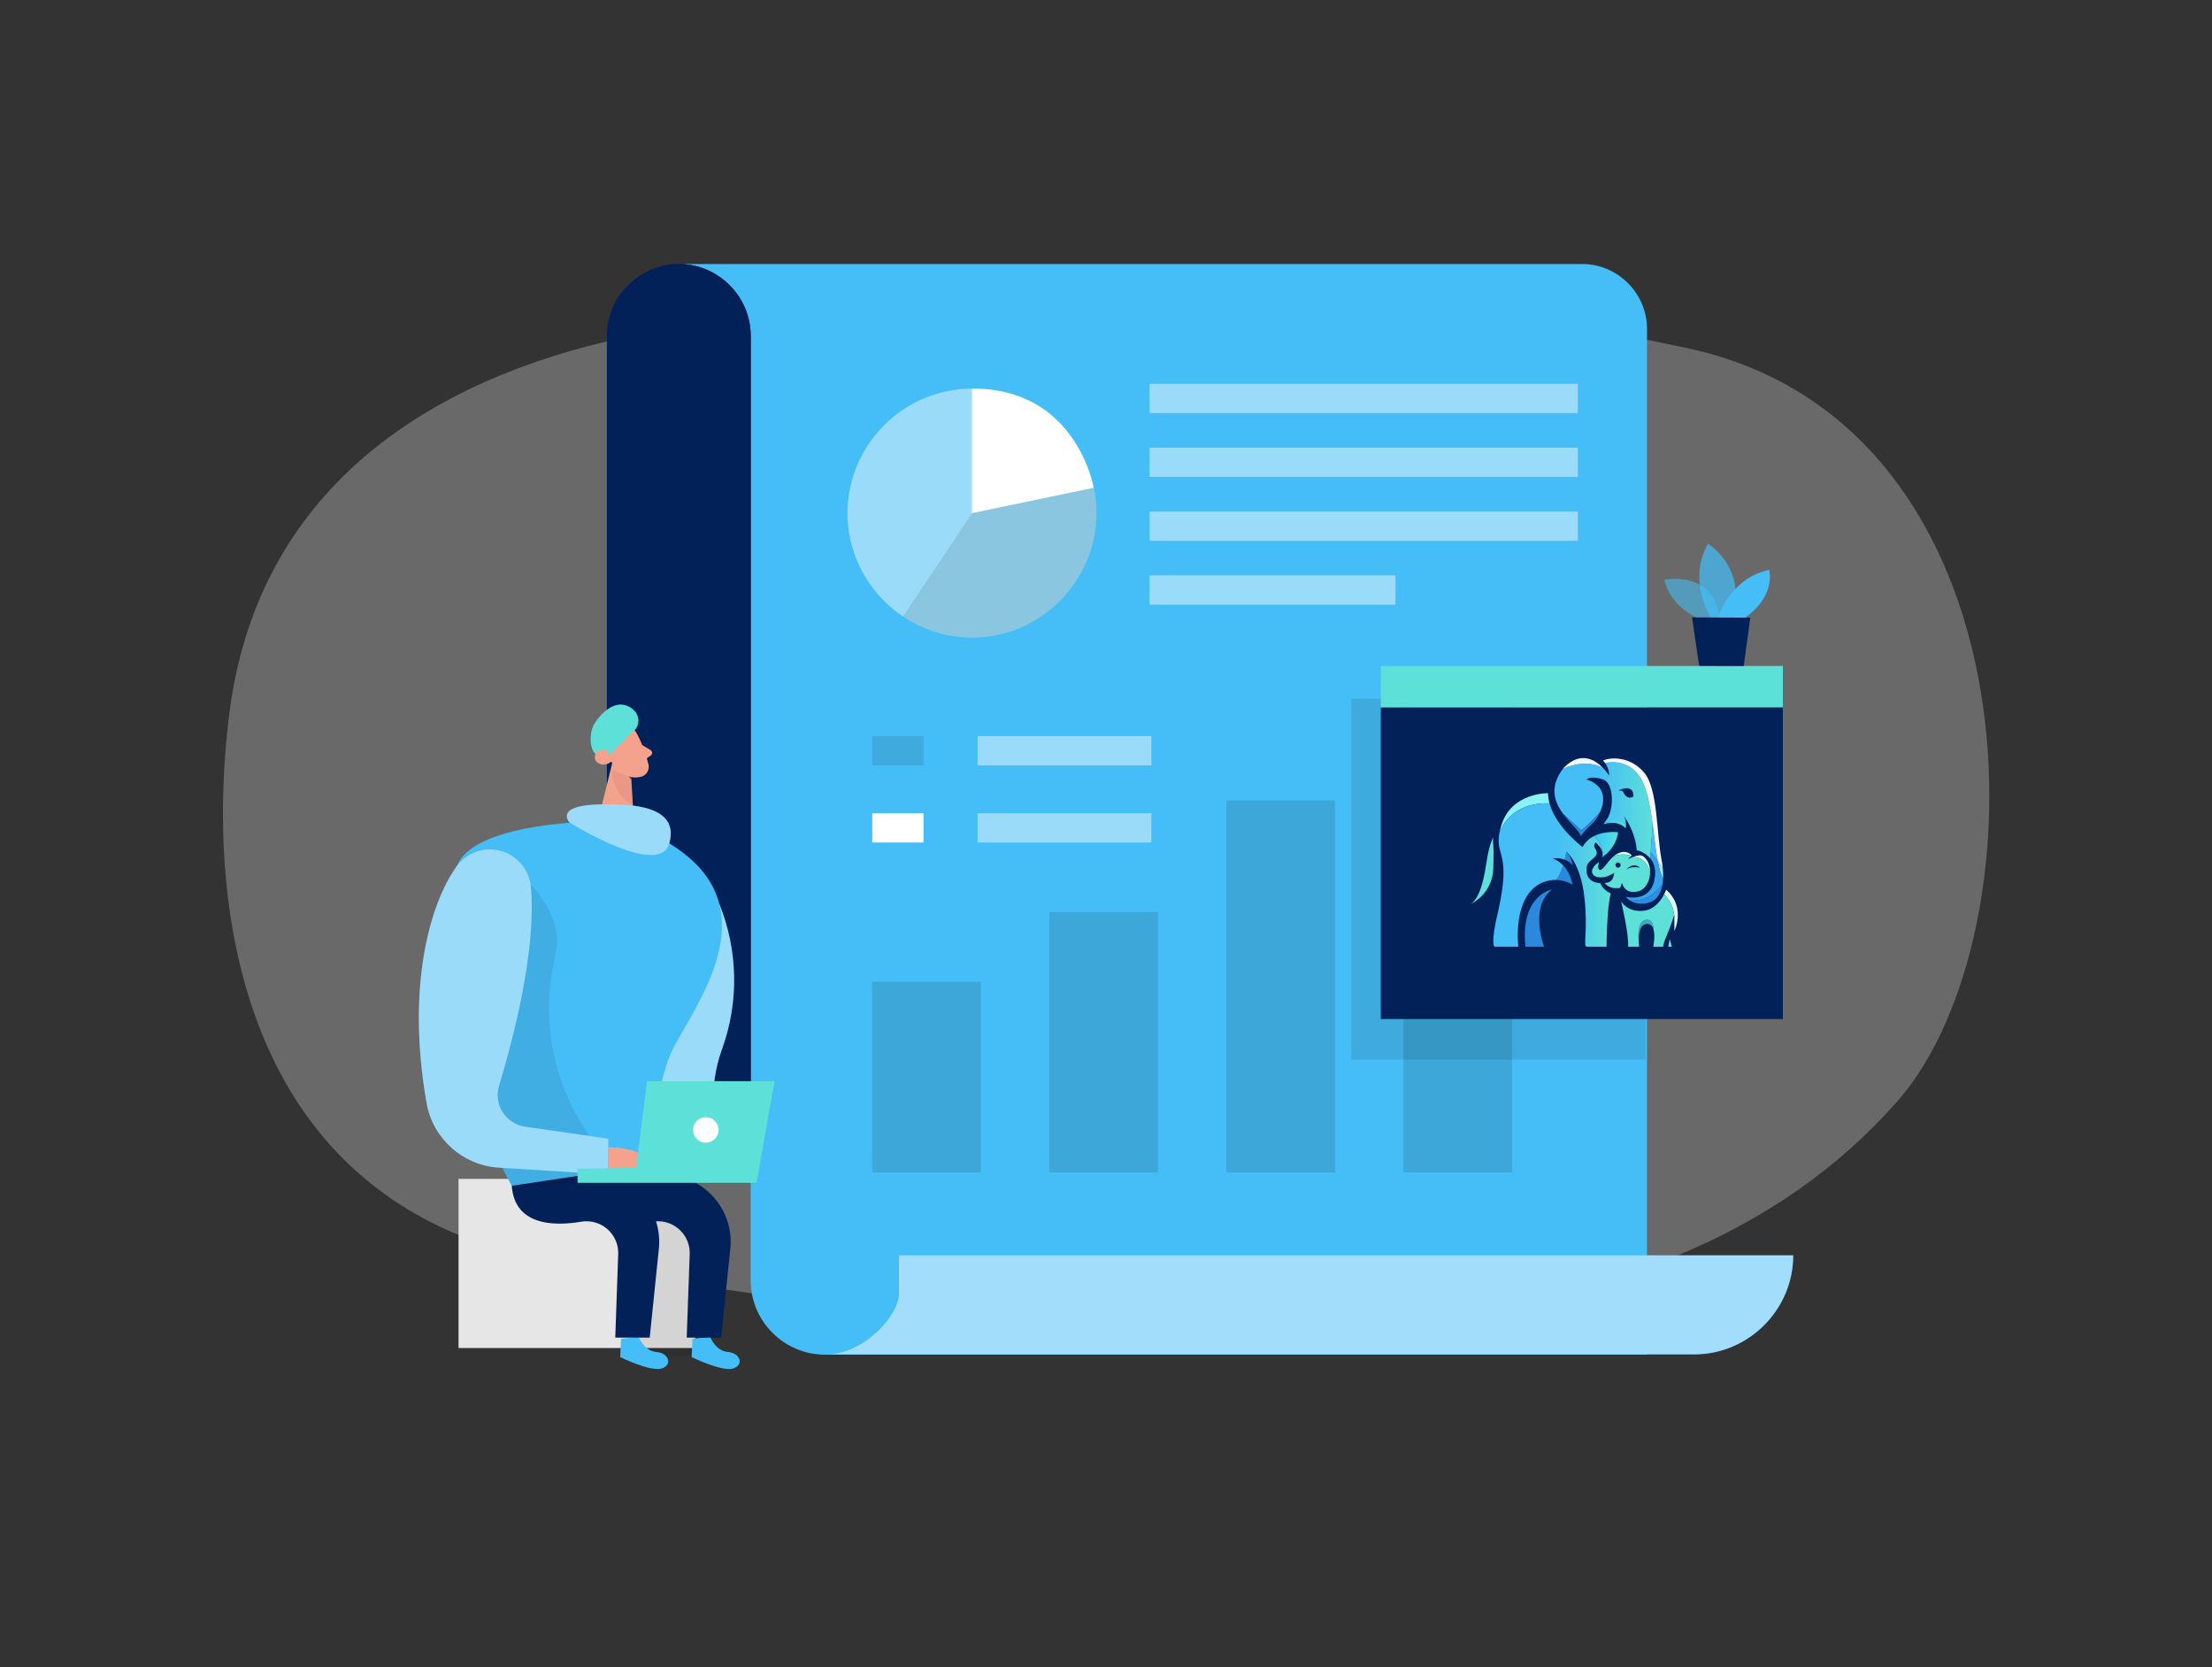 <?xml version="1.0" encoding="UTF-8" standalone="no"?>
<!DOCTYPE svg PUBLIC "-//W3C//DTD SVG 1.1//EN" "http://www.w3.org/Graphics/SVG/1.1/DTD/svg11.dtd">
<svg width="100%" height="100%" viewBox="0 0 406 306" version="1.1" xmlns="http://www.w3.org/2000/svg" xmlns:xlink="http://www.w3.org/1999/xlink" xml:space="preserve" xmlns:serif="http://www.serif.com/" style="fill-rule:evenodd;clip-rule:evenodd;stroke-linejoin:round;stroke-miterlimit:2;">
    <rect x="0" y="0" width="406" height="306" fill="#333333" stroke="none"/>
    <path d="M111.132,62.716C75.475,71.242 47.106,91.978 42.112,130.792C37.87,163.485 42.234,221.401 101.896,231.693C217.992,251.729 304.713,251.851 348.338,202.025C375.245,171.27 374.789,77.89 309.758,63.913C263.758,53.997 187.572,44.446 111.132,62.716Z" style="fill:rgb(230,230,230);fill-opacity:0.3;fill-rule:nonzero;"/>
    <path d="M302.297,60.371L302.297,248.633L151.387,248.633C143.926,248.633 137.786,242.494 137.786,235.032L137.786,61.65C137.786,54.411 131.83,48.455 124.591,48.455L290.402,48.455C296.929,48.461 302.297,53.833 302.297,60.361C302.297,60.364 302.297,60.368 302.297,60.371Z" style="fill:rgb(69,189,246);fill-rule:nonzero;"/>
    <path d="M137.786,61.65L137.786,206.064L111.396,206.064L111.396,61.65C111.396,54.411 117.353,48.455 124.591,48.455C131.83,48.455 137.786,54.411 137.786,61.65Z" style="fill:rgb(36,40,91);fill-rule:nonzero;"/>
    <path d="M137.786,61.65L137.786,206.064L111.396,206.064L111.396,61.65C111.396,54.411 117.353,48.455 124.591,48.455C131.83,48.455 137.786,54.411 137.786,61.65Z" style="fill:rgb(3,33,89);fill-rule:nonzero;"/>
    <path d="M164.998,230.404L164.998,237.367C164.998,241.518 158.787,248.034 152.626,248.532L152.626,248.583L310.966,248.583C320.932,248.583 329.134,240.381 329.134,230.414C329.134,230.411 329.134,230.407 329.134,230.404L164.998,230.404Z" style="fill:rgb(69,189,246);fill-rule:nonzero;"/>
    <path d="M164.998,230.404L164.998,237.367C164.998,241.518 158.787,248.034 152.626,248.532L152.626,248.583L310.966,248.583C320.932,248.583 329.134,240.381 329.134,230.414C329.134,230.411 329.134,230.407 329.134,230.404L164.998,230.404Z" style="fill:white;fill-opacity:0.5;fill-rule:nonzero;"/>
    <g opacity="0.12">
        <rect x="160.096" y="180.192" width="19.935" height="34.977"/>
        <rect x="192.596" y="167.403" width="19.935" height="47.766"/>
        <rect x="225.097" y="146.91" width="19.935" height="68.259"/>
        <rect x="257.597" y="128.264" width="19.935" height="86.904"/>
    </g>
    <rect x="179.432" y="135.106" width="31.901" height="5.369" style="fill:white;fill-opacity:0.46;"/>
    <rect x="179.432" y="149.265" width="31.901" height="5.369" style="fill:white;fill-opacity:0.46;"/>
    <rect x="160.096" y="135.106" width="9.409" height="5.369" style="fill-opacity:0.1;"/>
    <rect x="160.096" y="149.265" width="9.409" height="5.369" style="fill:white;"/>
    <path d="M201.244,94.181C201.242,106.713 190.929,117.024 178.396,117.024C165.863,117.024 155.549,106.71 155.549,94.177C155.549,81.643 165.863,71.329 178.396,71.329C189.184,71.329 198.574,78.969 200.767,89.532C200.879,90.141 200.99,90.77 201.072,91.379C201.191,92.308 201.249,93.244 201.244,94.181Z" style="fill:white;fill-opacity:0.46;fill-rule:nonzero;"/>
    <path d="M178.396,71.333L178.396,94.181L200.726,89.532C200.726,89.532 197.651,71.181 178.396,71.333Z" style="fill:white;fill-rule:nonzero;"/>
    <path d="M201.244,94.181C201.235,106.708 190.924,117.011 178.396,117.011C173.885,117.011 169.473,115.675 165.719,113.171L178.417,94.181L200.747,89.532C200.858,90.141 200.97,90.77 201.051,91.379C201.177,92.308 201.242,93.244 201.244,94.181Z" style="fill-opacity:0.1;fill-rule:nonzero;"/>
    <g transform="matrix(-1,7.65714e-16,-7.65714e-16,-1,500.588,147.754)">
        <rect x="210.988" y="71.942" width="78.602" height="5.369" style="fill:white;fill-opacity:0.46;"/>
    </g>
    <g transform="matrix(-1,7.65714e-16,-7.65714e-16,-1,500.588,171.2)">
        <rect x="210.988" y="83.665" width="78.602" height="5.369" style="fill:white;fill-opacity:0.46;"/>
    </g>
    <g transform="matrix(-1,7.65714e-16,-7.65714e-16,-1,500.588,194.647)">
        <rect x="210.988" y="95.389" width="78.602" height="5.369" style="fill:white;fill-opacity:0.46;"/>
    </g>
    <g transform="matrix(-1,7.65714e-16,-7.65714e-16,-1,467.123,218.093)">
        <rect x="210.988" y="107.112" width="45.137" height="5.369" style="fill:white;fill-opacity:0.46;"/>
    </g>
    <rect x="248.025" y="128.264" width="54.049" height="66.208" style="fill-opacity:0.1;"/>
    <rect x="253.435" y="129.828" width="73.801" height="57.205" style="fill:rgb(3,33,89);"/>
    <rect x="253.435" y="122.235" width="73.801" height="7.582" style="fill:rgb(93,224,216);"/>
    <path d="M132.001,165.87C135.482,174.423 135.655,183.972 132.488,192.646C127.2,207.384 138.72,214.834 116.4,216.803C94.08,218.772 132.001,165.87 132.001,165.87Z" style="fill:rgb(69,189,246);fill-rule:nonzero;"/>
    <path d="M132.001,165.87C135.482,174.423 135.655,183.972 132.488,192.646C127.2,207.384 138.72,214.834 116.4,216.803C94.08,218.772 132.001,165.87 132.001,165.87Z" style="fill:white;fill-opacity:0.46;fill-rule:nonzero;"/>
    <path d="M116.877,134.618C117.856,136.459 118.587,138.422 119.049,140.455C119.065,140.552 119.073,140.651 119.073,140.75C119.073,141.674 118.39,142.468 117.476,142.606C115.881,142.95 114.224,142.325 113.254,141.013L110.929,138.445C110.087,137.296 110.063,135.732 110.868,134.557C112.208,132.324 115.893,132.548 116.877,134.618Z" style="fill:rgb(244,162,140);fill-rule:nonzero;"/>
    <path d="M112.655,138.922L109.711,150.858L116.4,152.015L115.872,143.094L112.655,138.922Z" style="fill:rgb(244,162,140);fill-rule:nonzero;"/>
    <path d="M117.882,136.76L119.415,137.674C119.589,137.783 119.696,137.975 119.696,138.181C119.696,138.387 119.589,138.579 119.415,138.689L118.197,139.501L117.882,136.76Z" style="fill:rgb(244,162,140);fill-rule:nonzero;"/>
    <path d="M115.903,142.627C114.753,142.397 113.655,141.957 112.665,141.328C111.675,140.698 112.898,146.91 116.167,147.641L115.903,142.627Z" style="fill:rgb(206,129,114);fill-opacity:0.31;fill-rule:nonzero;"/>
    <path d="M113.984,138.79C113.984,138.79 113.386,137.471 112.442,137.998C111.498,138.526 112.33,140.434 113.761,140.028L113.984,138.79Z" style="fill:rgb(244,162,140);fill-rule:nonzero;"/>
    <path d="M109.082,138.151C109.482,138.677 110.131,138.955 110.787,138.881C111.863,138.8 112.33,137.988 113.01,137.318C113.69,136.648 114.533,136.222 114.959,135.288L116.228,134.273C116.826,133.778 117.173,133.041 117.173,132.264C117.173,131.525 116.858,130.819 116.309,130.325C115.647,129.671 114.752,129.305 113.822,129.31C111.792,129.401 109.843,131.441 108.95,133.106C108.321,134.253 108.098,136.872 109.082,138.151Z" style="fill:rgb(93,224,216);fill-rule:nonzero;"/>
    <path d="M111.559,137.775C111.559,137.775 109.529,137.125 109.204,138.689C108.879,140.252 111.092,140.911 112.249,139.704C111.798,139.163 111.553,138.479 111.559,137.775Z" style="fill:rgb(244,162,140);fill-rule:nonzero;"/>
    <g transform="matrix(-1,7.65714e-16,-7.65714e-16,-1,211.78,465.276)">
        <rect x="84.164" y="217.859" width="43.452" height="31.049" style="fill:rgb(230,230,230);"/>
    </g>
    <path d="M116.146,248.918L118.237,221.573L126.946,222.903L129.544,233.388L127.616,248.918L116.146,248.918Z" style="fill-opacity:0.08;fill-rule:nonzero;"/>
    <path d="M117.232,245.365C117.232,245.365 118.166,247.953 120.511,248.146C122.856,248.339 123.454,250.633 121.353,251.191C119.252,251.749 113.832,249.08 113.832,249.08L113.985,245.71L117.232,245.365Z" style="fill:rgb(69,189,246);fill-rule:nonzero;"/>
    <path d="M116.969,151.873L110.28,150.726C110.28,150.726 88.031,150.726 84.133,158.38C80.236,166.033 81.088,194.361 93.928,217.645L120.318,218.407C120.318,218.407 118.856,201.304 123.769,192.017C128.682,182.729 143.907,162.896 116.969,151.873Z" style="fill:rgb(69,189,246);fill-rule:nonzero;"/>
    <path d="M93.928,217.645L106.819,215.707C107.426,215.615 108.04,215.569 108.655,215.569C115.425,215.569 120.997,221.141 120.997,227.912C120.997,228.317 120.977,228.722 120.937,229.125L119.252,245.507L112.929,245.507L113.467,230.17C113.47,230.099 113.471,230.027 113.471,229.955C113.471,226.77 110.85,224.15 107.665,224.15C107.358,224.15 107.051,224.174 106.748,224.223C101.267,225.146 94.466,224.771 93.928,217.645Z" style="fill:rgb(3,33,89);fill-rule:nonzero;"/>
    <path d="M130.356,245.365C130.356,245.365 131.29,247.953 133.625,248.146C135.959,248.339 136.578,250.633 134.477,251.191C132.376,251.749 126.946,249.08 126.946,249.08L127.098,245.71L130.356,245.365Z" style="fill:rgb(69,189,246);fill-rule:nonzero;"/>
    <path d="M96.192,161.12C96.192,161.12 103.489,167.525 102.028,174.599C101.784,175.736 101.541,177.116 101.297,178.659C99.369,190.529 102.845,202.66 110.767,211.708L115.375,216.965L93.928,217.686L92.091,214.093L82.083,197.457L96.192,161.12Z" style="fill-opacity:0.08;fill-rule:nonzero;"/>
    <path d="M107.052,217.645L119.943,215.707C120.551,215.615 121.165,215.569 121.78,215.569C128.545,215.569 134.112,221.136 134.112,227.901C134.112,228.31 134.092,228.718 134.051,229.125L132.366,245.507L126.043,245.507L126.591,230.17C126.593,230.099 126.595,230.027 126.595,229.955C126.595,226.77 123.974,224.15 120.789,224.15C120.482,224.15 120.175,224.174 119.871,224.223C114.39,225.146 107.59,224.771 107.052,217.645Z" style="fill:rgb(3,33,89);fill-rule:nonzero;"/>
    <path d="M83.758,159.09C78.876,165.962 74.542,181.136 78.307,202.512C79.466,208.988 84.937,213.878 91.502,214.306L111.65,215.565L111.65,208.998L96.364,206.795C93.492,206.374 91.34,203.884 91.34,200.98C91.34,200.402 91.426,199.827 91.594,199.274C94.283,190.393 98.455,174.315 97.44,162.846C97.134,158.942 93.837,155.894 89.922,155.894C87.472,155.894 85.169,157.088 83.758,159.09Z" style="fill:rgb(69,189,246);fill-rule:nonzero;"/>
    <path d="M83.758,159.09C78.876,165.962 74.542,181.136 78.307,202.512C79.466,208.988 84.937,213.878 91.502,214.306L111.65,215.565L111.65,208.998L96.364,206.795C93.492,206.374 91.34,203.884 91.34,200.98C91.34,200.402 91.426,199.827 91.594,199.274C94.283,190.393 98.455,174.315 97.44,162.846C97.134,158.942 93.837,155.894 89.922,155.894C87.472,155.894 85.169,157.088 83.758,159.09Z" style="fill:white;fill-opacity:0.46;fill-rule:nonzero;"/>
    <path d="M111.65,210.591C111.65,210.591 119.77,210.378 118.664,214.651C117.557,218.924 111.65,215.575 111.65,215.575L111.65,210.591Z" style="fill:rgb(244,162,140);fill-rule:nonzero;"/>
    <path d="M138.862,217.097L142.161,198.442L118.765,198.442L116.735,214.347L106.007,214.499L106.007,217.097L138.862,217.097Z" style="fill:rgb(93,224,216);fill-rule:nonzero;"/>
    <circle cx="129.544" cy="207.384" r="2.345" style="fill:white;"/>
    <path d="M104.545,150.97C104.545,150.97 101.723,147.996 109.366,147.671C117.009,147.346 124.652,148.27 122.845,154.776C121.039,161.282 104.545,150.97 104.545,150.97Z" style="fill:rgb(69,189,246);fill-rule:nonzero;"/>
    <path d="M104.545,150.97C104.545,150.97 101.723,147.996 109.366,147.671C117.009,147.346 124.652,148.27 122.845,154.776C121.039,161.282 104.545,150.97 104.545,150.97Z" style="fill:white;fill-opacity:0.46;fill-rule:nonzero;"/>
    <g id="Layer-2" serif:id="Layer 2" transform="matrix(0.113,0,0,0.113,263.555,90.075)">
        <g transform="matrix(0,-1,-1,0,236.553,385.456)">
            <path d="M-218.337,-218.337C-338.921,-218.337 -436.674,-120.584 -436.674,0C-436.674,120.584 -338.921,218.337 -218.337,218.337C-97.753,218.337 0,120.584 0,0C0,-120.584 -97.753,-218.337 -218.337,-218.337" style="fill:rgb(3,33,89);fill-rule:nonzero;"/>
        </g>
        <g transform="matrix(1,0,0,1,379.739,740.568)">
            <path d="M0,-12.825L3.495,0L-2.334,0L0,-12.825Z" style="fill:rgb(85,231,216);fill-rule:nonzero;"/>
        </g>
        <g transform="matrix(1,0,0,1,373.909,714.924)">
            <path d="M0,-67.02C32.635,-38.464 13.403,0 13.403,0L13.403,-26.811C13.403,-26.811 13.249,-26.305 12.963,-25.397C11.994,-41.056 2.268,-53.617 -3.242,-59.54C-1.024,-63.899 0,-67.02 0,-67.02" style="fill:rgb(225,252,244);fill-rule:nonzero;"/>
        </g>
        <g transform="matrix(0.683,-0.73,-0.73,-0.683,353.986,604.999)">
            <path d="M-15.012,-5.724C-2.623,14.54 -10.677,26.642 -16.331,31.926C-15.894,31.724 -15.453,31.52 -15.012,31.298C-9.72,28.697 -4.118,24.909 -3.624,20.411C-2.371,10.751 -7.388,1.161 -15.012,-5.724" style="fill:rgb(225,252,244);fill-rule:nonzero;"/>
        </g>
        <g transform="matrix(-0.69,0.724,0.724,0.69,290.088,595.493)">
            <path d="M-21.593,17.92L-20.46,17.92C-15.656,7.084 -7.475,1.09 -0.3,-2.215C-3.166,-1.898 -5.982,-1.313 -8.625,-0.312C-23.739,5.407 -21.593,17.92 -21.593,17.92" style="fill:rgb(225,252,244);fill-rule:nonzero;"/>
        </g>
        <g transform="matrix(1,0,0,1,300.026,636.984)">
            <path d="M0,-28.98C0,-31.308 -1.888,-33.191 -4.211,-33.191C-6.539,-33.191 -8.427,-31.308 -8.427,-28.98C-8.427,-26.652 -6.539,-24.769 -4.211,-24.769C-1.888,-24.769 0,-26.652 0,-28.98M47.882,-17.113C47.634,-3.165 40.462,10.887 27.841,13.832C5.934,18.951 2.196,-0.154 2.196,-0.154L-0.716,8.003C-19.947,10.92 -25.776,-0.154 -25.776,-0.154C-10.651,0.644 -10.623,-16.474 -10.623,-16.474C-25.193,-5.983 -43.841,-7.15 -46.175,-16.474C-48.471,-25.666 -35.481,-33.719 -35.106,-33.95C-35.172,-33.736 -39.124,-21.714 -33.35,-21.136C-28.545,-20.658 -21.747,-34.462 -11.333,-43.236C-3.991,-46.148 5.994,-47.931 17.151,-43.93L14.344,-40.99C14.339,-40.985 14.333,-40.985 14.333,-40.985L11.526,-38.04C11.526,-38.04 14.999,-40.055 19.491,-41.876C27.213,-42.394 41.552,-40.005 47.882,-17.113M31.33,-24.775C19.375,-35.139 8.818,-21.252 8.339,-20.608C15.528,-28.072 30.879,-24.868 31.33,-24.775" style="fill:rgb(93,224,216);fill-rule:nonzero;"/>
        </g>
        <g transform="matrix(-0.985,0.172,0.172,0.985,343.069,732.581)">
            <path d="M-4.932,-35.401C-13.328,-34.91 -14.866,-26.58 -13.758,-16.918C-13.334,-22.757 -11.011,-27.542 -4.932,-28.601C7.941,-30.843 12.123,-11.905 13.452,-1.264C12.536,-15.118 8.872,-36.213 -4.932,-35.401" style="fill:rgb(61,174,184);fill-rule:nonzero;"/>
        </g>
        <g transform="matrix(1,0,0,1,386.872,706.425)">
            <path d="M0,-16.898C-1.464,-12.203 -6.429,3.286 -11.796,15.495C-18.208,30.064 -17.718,34.143 -17.718,34.143L-33.945,34.143C-33.945,34.143 -30.406,18.087 -33.152,7.128C-33.719,-2.581 -36.664,-10.524 -45.019,-9.566C-58.758,-7.998 -58.747,13.414 -57.272,27.219C-57.272,27.23 -57.266,27.246 -57.272,27.263C-57.074,31.33 -56.672,34.143 -56.672,34.143L-74.742,34.143C-73.003,14.471 -85.933,-39.08 -86.12,-39.862C-85.856,-39.344 -76.68,-21.841 -50.265,-24.136C-31.82,-25.743 -21.098,-41.414 -16.205,-51.041C-10.695,-45.118 -0.969,-32.558 0,-16.898" style="fill:rgb(93,224,216);fill-rule:nonzero;"/>
        </g>
        <g transform="matrix(-0.412,-0.911,-0.911,0.412,113.684,491.542)">
            <path d="M-43.872,-57.942C-21.428,-11.544 -38.324,19.332 -53.452,35.577C-50.52,33.47 -47.35,30.929 -43.872,27.856C-2.286,-8.887 -27.867,-62.56 -27.867,-62.56C-32.996,-60.316 -38.374,-58.824 -43.872,-57.942" style="fill:rgb(137,242,244);fill-rule:nonzero;"/>
        </g>
        <g transform="matrix(1,0,0,1,211.891,608.003)">
            <path d="M0,-21.879C8.741,-13.138 9.908,0 9.908,0C6.269,-4.447 1.783,-7.172 -2.67,-8.817C-0.782,-16.397 0,-21.879 0,-21.879" style="fill:rgb(43,136,220);fill-rule:nonzero;"/>
        </g>
        <g transform="matrix(1,0,0,1,206.64,639.741)">
            <path d="M0,-31.374C12.874,-17.944 15.159,0 15.159,0C15.159,0 4.436,-7.15 -11.152,-7.662C-6.198,-14.448 -2.565,-23.272 0,-31.374" style="fill:rgb(43,136,220);fill-rule:nonzero;"/>
        </g>
        <g transform="matrix(5.998,38.239,38.239,-5.998,273.463,555.342)">
            <path d="M0.072,-0.439C0.235,-0.319 0.589,-0.114 0.993,-0.227C0.93,-0.093 0.654,0.416 0.072,0.573C0.072,0.573 0.049,0.496 0.029,0.372C-0.001,0.176 -0.023,-0.137 0.072,-0.439Z" style="fill:url(#_Linear1);fill-rule:nonzero;"/>
        </g>
        <g transform="matrix(190.961,0,0,-190.961,93.196,624.067)">
            <path d="M0.053,0.362C0.012,0.159 0.156,0.201 0.042,-0.305C-0.028,-0.592 0.011,-0.61 0.011,-0.61L0.213,-0.61C0.213,-0.61 0.158,-0.186 0.411,-0.067C0.456,-0.047 0.498,-0.041 0.536,-0.042C0.562,-0.006 0.581,0.04 0.594,0.082C0.571,0.106 0.542,0.127 0.506,0.141C0.506,0.141 0.556,0.149 0.608,0.13C0.617,0.17 0.622,0.199 0.622,0.199C0.622,0.199 0.741,0.104 0.774,-0.183C0.808,-0.47 0.761,-0.61 0.794,-0.61L0.963,-0.61C0.963,-0.61 0.966,-0.256 1,-0.158C1,-0.158 0.93,-0.128 0.911,-0.07C0.911,-0.07 0.779,-0.07 0.794,0.058C0.794,0.141 0.921,0.141 0.866,0.226C0.847,0.248 0.869,0.278 0.869,0.278C0.869,0.278 0.951,0.217 0.924,0.15C0.924,0.15 0.926,0.151 0.93,0.154C0.94,0.238 0.887,0.303 0.858,0.332C0.82,0.313 0.784,0.283 0.759,0.238C0.759,0.238 0.534,0.404 0.478,0.61L0.46,0.61C0.204,0.61 0.097,0.467 0.053,0.362Z" style="fill:url(#_Linear2);fill-rule:nonzero;"/>
        </g>
        <g transform="matrix(1,0,0,1,368.46,618.297)">
            <path d="M0,-5.741C0.633,0.358 0.826,6.011 0.6,11.207C-3.22,5.581 -5.961,-4.436 -8.24,-16.948C-5.526,-13.408 -2.725,-9.627 0,-5.741" style="fill:rgb(154,234,244);fill-rule:nonzero;"/>
        </g>
        <g transform="matrix(-0.879,-0.477,-0.477,0.879,336.611,650.051)">
            <path d="M-13.635,1.433C-19.534,-8.932 -21.712,-18.078 -22.319,-25.001C-28.447,-7.543 -25.42,6.467 -13.635,15.353C-3.061,23.325 6.264,24.338 12.408,23.702C4.769,20.954 -5.99,14.86 -13.635,1.433" style="fill:rgb(43,143,231);fill-rule:nonzero;"/>
        </g>
        <g transform="matrix(1,0,0,1,352.03,601.349)">
            <path d="M0,-59.435C2.884,-38.2 5.113,-16.843 8.19,0C4.007,-5.444 0.033,-10.309 -3.143,-14.085L0,-59.435Z" style="fill:rgb(74,190,245);fill-rule:nonzero;"/>
        </g>
        <g transform="matrix(1,0,0,1,369.06,627.483)">
            <path d="M0,2.02C-0.138,5.273 -0.44,8.35 -0.908,11.234C-4.745,17.03 -11.02,24.032 -21.147,30.328C-34.27,38.486 -46.632,38.711 -54.657,37.484C-58.505,34.847 -60.31,32.244 -60.42,32.079C-59.776,32.244 -20.74,42.24 -13.799,2.934C-11.031,-12.753 -15.021,-23.333 -20.856,-30.378L-20.173,-40.22C-16.997,-36.444 -13.023,-31.578 -8.84,-26.134C-6.561,-13.623 -3.82,-3.605 0,2.02" style="fill:rgb(56,163,234);fill-rule:nonzero;"/>
        </g>
        <g transform="matrix(159.542,0,0,-159.542,192.488,516.133)">
            <path d="M0.516,0.463C0.53,0.444 0.547,0.413 0.554,0.376C0.556,0.363 0.557,0.35 0.556,0.336C0.556,0.336 0.534,0.373 0.494,0.414C0.349,0.489 0.194,0.452 0.087,0.405C-0.057,0.216 0.002,0.063 0.089,-0.055L0.275,-0.223C0.275,-0.223 0.38,-0.136 0.463,-0.039C0.516,0.075 0.527,0.232 0.326,0.296C0.326,0.296 0.366,0.339 0.496,0.296C0.604,0.259 0.606,0.012 0.542,-0.097C0.566,-0.112 0.618,-0.136 0.728,-0.155C0.728,-0.129 0.722,-0.097 0.703,-0.07C0.71,-0.079 0.823,-0.229 0.838,-0.424C0.838,-0.424 0.92,-0.44 0.976,-0.508L1,-0.162C0.979,-0.004 0.952,0.152 0.903,0.259C0.823,0.436 0.687,0.471 0.593,0.471C0.561,0.471 0.534,0.467 0.516,0.463ZM0.805,0.124C0.805,0.124 0.746,0.075 0.702,0.165C0.702,0.165 0.695,0.19 0.648,0.182C0.648,0.182 0.805,0.266 0.805,0.124Z" style="fill:url(#_Linear3);fill-rule:nonzero;"/>
        </g>
        <g transform="matrix(1,0,0,1,266.389,561.063)">
            <path d="M0,-38.695C-3.671,-30.67 -8.62,-23.96 -12.539,-20.399C-25.358,-8.741 -31.187,0 -31.187,0C-32.519,-8.003 -47.772,-20.036 -59.672,-36.152L-30.02,-9.324C-30.02,-9.324 -13.21,-23.195 0,-38.695" style="fill:rgb(43,136,220);fill-rule:nonzero;"/>
        </g>
        <g transform="matrix(1,0,0,1,271.36,423.275)">
            <path d="M0,26.844C-23.206,14.801 -47.849,20.696 -65.033,28.226C-64.741,27.835 -64.438,27.444 -64.13,27.053C-36.57,-1.382 -12.742,13.738 0,26.844" style="fill:rgb(245,249,254);fill-rule:nonzero;"/>
        </g>
        <g transform="matrix(1,0,0,1,352.03,502.322)">
            <path d="M0,39.592C-3.407,14.493 -7.728,-10.431 -15.423,-27.516C-32.503,-65.435 -65.721,-62.446 -77.23,-60.101C-79.124,-62.749 -80.693,-64.23 -80.693,-64.23C-66.706,-70.059 -35.816,-70.642 -13.673,-44.414C8.477,-18.186 6.143,53.496 14.3,96.044C15.252,101.009 15.957,105.742 16.43,110.234C13.706,106.348 10.904,102.566 8.19,99.027C5.113,82.184 2.884,60.827 0,39.592" style="fill:rgb(245,249,254);fill-rule:nonzero;"/>
        </g>
        <g transform="matrix(1,0,0,1,175.756,647.904)">
            <path d="M0,92.664L-30.307,92.664C-39.047,8.74 12.236,0 12.236,0C-24.477,29.139 0,92.664 0,92.664" style="fill:rgb(43,136,220);fill-rule:nonzero;"/>
        </g>
        <g transform="matrix(-0.949,-0.315,-0.315,0.949,42.904,662.482)">
            <path d="M-16.365,-110.433C-18.01,-100.54 -20.585,-102.623 -32.323,-62.31C-43.965,-22.307 -16.794,2.744 -16.365,3.13C-27.991,-13.645 -21.971,-48.445 -17.779,-74.06C-13.579,-99.686 -16.365,-110.433 -16.365,-110.433" style="fill:rgb(94,223,217);fill-rule:nonzero;"/>
        </g>
        <g transform="matrix(0.875,36.431,36.431,-0.875,290.043,521.768)">
            <path d="M0.536,-0.501C0.536,-0.501 0.321,0.11 0.742,0.485L0.536,0.499L0.262,-0.31L0.536,-0.501Z" style="fill:url(#_Linear4);fill-rule:nonzero;"/>
        </g>
    </g>
    <path d="M313.28,114.115C313.28,114.115 306.875,112.37 305.474,106.401C305.474,106.401 315.401,104.371 315.685,114.643L313.28,114.115Z" style="fill:rgb(69,189,246);fill-opacity:0.58;fill-rule:nonzero;"/>
    <path d="M314.061,113.476C314.061,113.476 309.585,106.371 313.523,99.784C313.523,99.784 321.075,104.585 317.725,113.496L314.061,113.476Z" style="fill:rgb(69,189,246);fill-opacity:0.73;fill-rule:nonzero;"/>
    <path d="M315.218,113.486C315.218,113.486 317.583,106.016 324.729,104.595C324.729,104.595 326.069,109.446 320.101,113.506L315.218,113.486Z" style="fill:rgb(69,189,246);fill-rule:nonzero;"/>
    <path d="M310.57,113.314L311.869,122.205L320.05,122.235L321.258,113.364L310.57,113.314Z" style="fill:rgb(3,33,89);fill-rule:nonzero;"/>
    <defs>
        <linearGradient id="_Linear1" x1="0" y1="0" x2="1" y2="0" gradientUnits="userSpaceOnUse" gradientTransform="matrix(0.155,0.988,-0.988,0.155,0.423,-0.494)"><stop offset="0" style="stop-color:rgb(61,196,252);stop-opacity:1"/><stop offset="1" style="stop-color:rgb(81,229,215);stop-opacity:1"/></linearGradient>
        <linearGradient id="_Linear2" x1="0" y1="0" x2="1" y2="0" gradientUnits="userSpaceOnUse" gradientTransform="matrix(1,0,0,1,0,-2.60786e-06)"><stop offset="0" style="stop-color:rgb(69,189,246);stop-opacity:1"/><stop offset="0.54" style="stop-color:rgb(69,189,246);stop-opacity:1"/><stop offset="1" style="stop-color:rgb(93,224,216);stop-opacity:1"/></linearGradient>
        <linearGradient id="_Linear3" x1="0" y1="0" x2="1" y2="0" gradientUnits="userSpaceOnUse" gradientTransform="matrix(1,0,0,1,0,-0.018)"><stop offset="0" style="stop-color:rgb(69,189,246);stop-opacity:1"/><stop offset="0.45" style="stop-color:rgb(69,189,246);stop-opacity:1"/><stop offset="1" style="stop-color:rgb(93,224,216);stop-opacity:1"/></linearGradient>
        <linearGradient id="_Linear4" x1="0" y1="0" x2="1" y2="0" gradientUnits="userSpaceOnUse" gradientTransform="matrix(0.024,1,-1,0.024,0.488,-0.5)"><stop offset="0" style="stop-color:rgb(61,196,252);stop-opacity:1"/><stop offset="1" style="stop-color:rgb(81,229,215);stop-opacity:1"/></linearGradient>
    </defs>
</svg>

